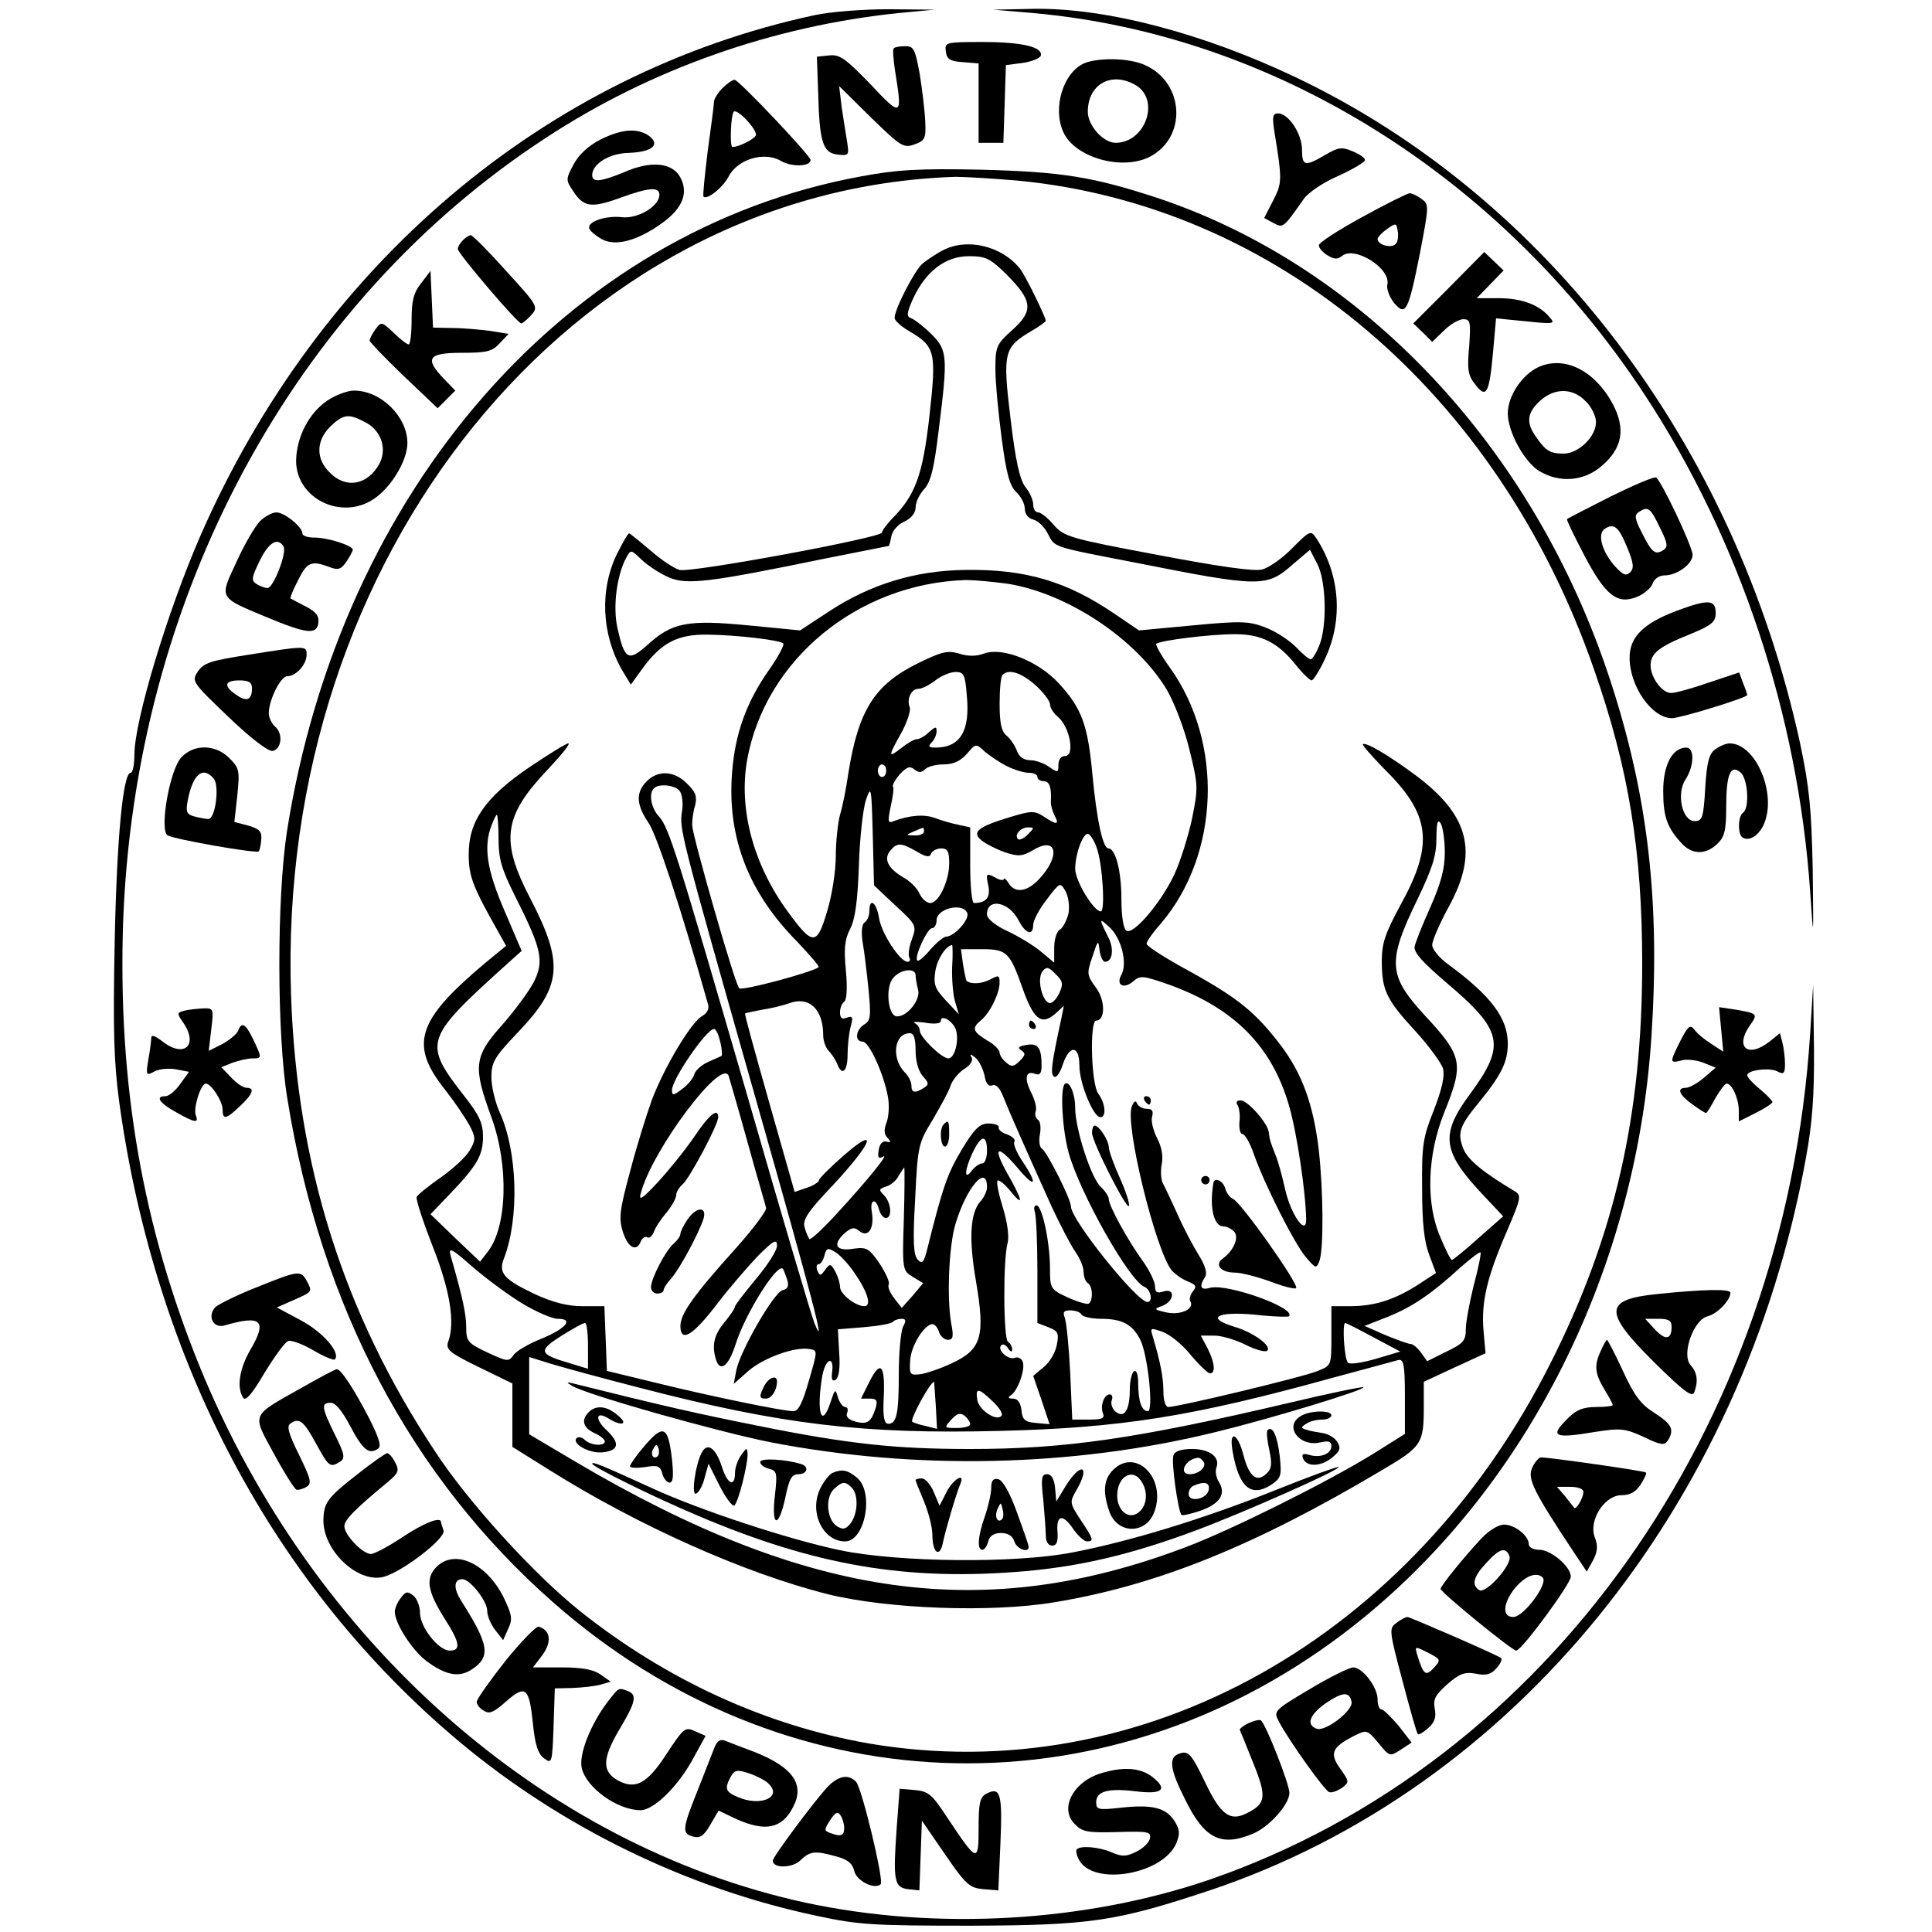 <?xml version="1.0" standalone="no"?>
<!DOCTYPE svg PUBLIC "-//W3C//DTD SVG 20010904//EN"
 "http://www.w3.org/TR/2001/REC-SVG-20010904/DTD/svg10.dtd">
<svg version="1.0" xmlns="http://www.w3.org/2000/svg"
 width="460pt" height="460pt" viewBox="0 0 460 460"
 preserveAspectRatio="xMidYMid meet">
<g transform="translate(0,460) scale(0.1,-0.1)"
fill="#000000" stroke="none">
<path d="M1940 4564 c-643 -138 -1181 -595 -1463 -1240 -78 -179 -157 -440
-157 -521 0 -24 -4 -43 -9 -43 -18 0 -33 -155 -38 -405 -4 -209 -2 -283 11
-380 86 -621 370 -1154 811 -1523 243 -203 542 -349 852 -414 97 -21 135 -23
363 -23 287 1 347 10 570 84 723 242 1270 914 1420 1745 15 81 20 148 19 260
l-2 151 -7 -115 c-60 -941 -624 -1736 -1429 -2015 -298 -102 -652 -122 -964
-55 -625 136 -1174 622 -1441 1275 -137 337 -195 673 -183 1055 27 777 404
1479 1007 1872 250 164 541 266 840 297 l85 8 -110 1 c-60 0 -139 -6 -175 -14z"/>
<path d="M2459 4569 c574 -51 1115 -388 1457 -909 226 -344 365 -761 394
-1184 8 -119 8 -118 6 54 -3 146 -8 195 -30 300 -155 711 -602 1301 -1201
1586 -221 105 -450 165 -622 163 l-98 -2 94 -8z"/>
<path d="M2252 4478 c2 -19 10 -24 41 -26 l37 -3 0 -95 0 -94 30 0 29 0 3 93
3 92 39 5 c22 3 41 11 44 17 6 21 -44 33 -139 33 -88 0 -90 -1 -87 -22z"/>
<path d="M2128 4485 c-3 -3 -1 -26 3 -53 18 -111 16 -112 -59 -32 -59 61 -73
71 -98 68 l-29 -3 3 -85 c3 -118 11 -144 46 -148 27 -3 28 -2 23 30 -3 18 -9
56 -13 83 l-6 50 76 -75 c71 -69 77 -73 103 -64 25 9 28 14 26 54 -1 25 -7 75
-13 113 -11 59 -14 67 -34 67 -13 0 -25 -2 -28 -5z"/>
<path d="M2583 4450 c-51 -21 -78 -107 -51 -165 27 -59 135 -91 202 -60 94 45
87 180 -10 221 -37 16 -107 17 -141 4z m118 -51 c63 -33 28 -139 -45 -139 -29
0 -66 41 -66 74 0 64 54 96 111 65z"/>
<path d="M1720 4390 c-11 -11 -20 -26 -20 -32 0 -7 -7 -60 -15 -118 -7 -57
-12 -106 -10 -108 8 -9 46 21 60 48 21 41 85 60 124 37 25 -15 71 -14 71 2 0
10 -171 191 -181 191 -5 0 -18 -9 -29 -20z m80 -111 c0 -8 -40 -29 -56 -29 -7
0 -4 76 3 84 8 8 53 -39 53 -55z"/>
<path d="M3034 4288 c19 -116 19 -124 -3 -166 l-21 -41 22 -12 c23 -12 23 -13
72 57 10 15 47 40 82 55 35 16 64 33 64 38 0 5 -13 14 -30 21 -26 11 -34 9
-65 -9 -48 -28 -55 -27 -55 13 0 37 -32 86 -57 86 -13 0 -14 -8 -9 -42z"/>
<path d="M1430 4268 c-29 -15 -52 -36 -64 -59 -19 -35 -19 -38 -2 -63 25 -39
43 -42 110 -18 71 26 96 28 96 8 0 -27 -52 -58 -90 -53 -39 4 -82 -11 -77 -27
2 -6 15 -17 29 -25 33 -19 87 -4 146 39 48 35 62 72 41 109 -19 34 -70 39
-133 11 -56 -23 -76 -25 -76 -7 0 27 41 52 87 53 55 2 76 19 49 40 -28 20 -65
17 -116 -8z"/>
<path d="M2050 4180 c-699 -128 -1239 -745 -1367 -1561 -24 -158 -24 -481 1
-634 80 -496 295 -903 634 -1201 546 -480 1299 -511 1876 -77 425 319 701 851
738 1425 21 322 -8 573 -98 848 -181 554 -587 985 -1079 1149 -153 50 -226 62
-420 67 -148 3 -199 0 -285 -16z m373 -10 c617 -59 1143 -504 1372 -1163 83
-237 115 -433 115 -702 0 -359 -65 -646 -216 -946 -330 -660 -975 -1021 -1626
-910 -245 43 -481 151 -687 315 -109 87 -266 259 -345 380 -218 329 -329 680
-343 1086 -36 1048 670 1919 1582 1949 22 0 89 -4 148 -9z"/>
<path d="M2245 4004 c-16 -8 -38 -23 -49 -32 -19 -17 -66 -108 -66 -129 0 -6
15 -20 34 -31 63 -37 66 -49 49 -202 -16 -141 -33 -189 -90 -246 -12 -13 -23
-27 -23 -32 0 -12 -453 -96 -482 -89 -14 4 -45 25 -70 47 -26 22 -48 40 -50
40 -3 0 -15 -21 -28 -47 -43 -86 -38 -194 12 -280 l20 -33 29 40 c44 60 83 80
154 79 71 -1 172 -13 180 -21 3 -3 -12 -32 -34 -63 -54 -77 -81 -152 -88 -245
-12 -153 39 -285 155 -402 30 -32 54 -59 51 -61 -19 -13 -183 -57 -189 -50
-10 9 -110 358 -112 388 0 11 2 32 7 47 5 21 2 32 -19 52 -30 31 -69 33 -96 6
-27 -27 -25 -56 4 -99 20 -29 78 -206 142 -433 3 -10 -3 -21 -14 -27 -26 -14
-90 -121 -120 -200 -13 -36 -37 -113 -52 -171 -25 -92 -27 -111 -17 -143 12
-38 33 -49 43 -22 4 8 10 12 15 9 5 -3 12 3 16 13 3 10 17 31 30 46 13 16 23
34 23 42 0 7 7 18 16 26 16 14 84 141 84 159 0 24 -22 6 -58 -48 -22 -32 -61
-80 -86 -107 -38 -41 -46 -45 -40 -25 27 102 193 324 209 278 2 -7 23 -78 45
-158 22 -80 43 -150 44 -156 2 -6 -30 -49 -71 -95 -101 -112 -133 -157 -133
-186 0 -41 30 -23 87 52 30 39 74 90 98 115 37 37 45 41 45 24 0 -11 -22 -46
-50 -79 -27 -33 -50 -62 -50 -66 0 -4 -11 -20 -24 -36 -26 -31 -32 -56 -21
-91 10 -30 30 -14 46 36 23 74 100 196 113 181 2 -2 6 -14 10 -25 5 -16 2 -23
-11 -26 -21 -6 -101 -145 -110 -191 l-6 -32 35 31 c36 31 110 58 145 52 20 -3
20 -3 -1 -75 -15 -53 -25 -73 -37 -73 -24 0 -195 35 -329 68 l-115 28 -3 77
-3 77 -52 0 c-36 0 -70 9 -112 28 -76 36 -89 51 -75 86 37 97 32 254 -10 347
-11 24 -20 62 -20 84 0 36 7 48 64 108 104 109 109 163 29 317 -73 140 -65
197 45 312 30 32 51 58 45 58 -5 0 -47 -26 -93 -57 -106 -72 -145 -130 -144
-209 0 -50 10 -76 70 -182 l19 -34 -50 -41 c-163 -137 -181 -194 -95 -302 22
-28 47 -65 57 -83 16 -30 16 -36 2 -60 -8 -15 -39 -44 -69 -65 -30 -21 -56
-42 -58 -47 -2 -6 15 -58 38 -117 42 -106 54 -183 37 -228 -6 -18 3 -26 73
-60 l80 -39 0 -76 0 -75 88 -55 c212 -133 465 -246 664 -296 143 -35 389 -44
538 -19 244 40 476 134 776 312 100 59 104 64 104 156 l0 57 73 34 74 34 -5
56 c-5 67 8 124 56 235 34 79 35 85 18 95 -75 45 -110 74 -121 99 -16 39 -11
55 37 113 52 64 68 95 68 139 0 61 -40 114 -142 189 -21 15 -38 36 -38 46 0
10 18 52 40 92 71 130 48 218 -82 314 -65 48 -117 78 -123 72 -2 -2 21 -28 50
-58 111 -109 120 -179 40 -324 -37 -68 -45 -92 -45 -134 0 -70 11 -92 79 -166
33 -36 63 -77 67 -91 4 -18 -3 -49 -22 -98 -26 -65 -29 -83 -28 -187 0 -82 5
-127 17 -158 l16 -43 -46 -30 c-56 -35 -102 -49 -160 -49 l-43 0 0 -71 c0 -70
0 -70 -32 -83 -32 -14 -333 -86 -356 -86 -7 0 -12 15 -12 38 0 34 -8 71 -25
129 -7 22 -6 22 23 12 17 -6 47 -30 67 -55 20 -24 41 -44 46 -44 14 0 11 27
-6 60 l-16 30 32 0 c18 0 51 -10 75 -22 24 -12 47 -18 51 -14 12 11 -33 44
-78 57 -75 23 -36 39 66 27 33 -3 62 -4 64 -2 19 19 -145 78 -187 68 -23 -7
-28 2 -13 25 6 10 1 27 -15 53 -13 21 -36 64 -50 96 -14 31 -30 65 -35 74 -5
9 -6 30 -3 46 4 18 0 42 -11 62 -9 18 -15 41 -12 51 4 14 0 19 -13 19 -10 0
-20 6 -23 13 -3 8 -7 5 -12 -7 -18 -41 57 -345 95 -391 8 -9 25 -21 38 -26 20
-8 22 -12 12 -24 -6 -8 -9 -18 -6 -23 11 -18 -22 -34 -56 -27 -31 7 -32 8 -10
16 28 11 31 43 2 34 -15 -5 -20 -2 -20 13 0 10 -13 37 -28 58 -37 51 -82 133
-82 149 0 6 -9 20 -19 29 -23 21 -61 138 -61 188 0 34 -14 67 -25 57 -11 -12
-6 -106 9 -162 26 -96 145 -307 181 -321 15 -6 21 -36 7 -36 -25 0 -182 196
-182 227 0 18 -57 130 -69 138 -6 3 -8 19 -5 34 3 16 1 32 -5 35 -5 4 -8 13
-5 20 3 8 -2 28 -11 45 -17 34 -13 53 10 44 11 -4 15 2 15 20 0 43 -9 54 -36
49 -19 -3 -22 -7 -12 -13 10 -7 10 -11 -4 -25 -14 -14 -20 -15 -32 -4 -9 7
-16 18 -16 24 0 6 -13 20 -30 29 -34 21 -37 29 -14 48 21 17 44 64 44 89 0 18
-2 19 -22 8 -21 -11 -47 -12 -57 -3 -1 2 -5 20 -8 39 l-5 36 50 0 c59 0 66 -7
96 -91 26 -75 45 -91 77 -64 l22 20 -6 -30 c-24 -111 -26 -130 -18 -138 5 -5
14 6 21 27 16 49 40 48 40 -1 0 -42 33 -123 50 -123 15 0 12 33 -5 56 -17 22
-21 174 -5 174 22 0 22 49 -1 79 -21 29 -22 33 -8 73 13 40 14 41 17 16 2 -16
8 -28 13 -28 18 0 22 31 8 58 -23 46 -23 48 3 24 28 -26 43 -85 28 -113 -14
-25 6 -35 29 -15 16 14 23 13 86 -9 154 -56 243 -146 284 -287 19 -65 40 -207
41 -272 0 -40 -37 13 -50 72 -7 31 -17 68 -23 82 -12 30 -14 36 -16 54 -2 21
-50 76 -67 76 -10 0 -12 -5 -7 -12 4 -7 6 -25 4 -40 -1 -16 2 -28 7 -28 6 0
18 -21 27 -47 26 -74 97 -214 124 -246 23 -27 25 -28 32 -11 11 28 10 166 -1
266 -13 109 -40 183 -92 251 -59 77 -101 111 -215 174 -57 31 -103 60 -103 66
0 5 15 27 34 48 140 164 150 431 21 610 -20 28 -34 53 -32 56 8 8 129 23 187
23 64 0 103 -20 146 -74 16 -20 33 -36 37 -36 4 0 20 25 34 56 41 91 33 196
-22 281 -14 21 -15 21 -58 -22 -23 -24 -56 -47 -72 -51 -19 -5 -103 7 -250 35
-208 39 -221 43 -246 71 -14 17 -31 30 -37 30 -7 0 -12 8 -12 19 0 10 -8 29
-19 42 -13 18 -23 61 -35 163 -19 157 -16 169 50 208 19 11 34 22 34 24 0 9
-50 111 -62 125 -44 54 -126 73 -183 43z m151 -57 c63 -63 65 -87 15 -132 -39
-35 -41 -40 -41 -94 0 -31 7 -105 15 -165 11 -84 19 -113 35 -128 11 -10 20
-28 20 -39 0 -13 8 -23 20 -26 12 -3 27 -18 35 -34 17 -33 9 -30 205 -68 303
-60 315 -60 379 -4 l40 34 17 -33 c22 -41 24 -150 5 -195 -7 -18 -17 -33 -20
-33 -4 0 -20 13 -36 30 -16 16 -48 37 -72 46 -39 15 -57 16 -173 5 l-128 -12
-59 40 c-113 77 -212 106 -353 104 -120 -1 -227 -34 -325 -98 l-70 -46 -123
12 c-145 14 -182 7 -241 -47 -45 -40 -54 -35 -71 41 -11 50 -2 124 21 167 11
20 11 20 37 -5 15 -14 44 -33 65 -42 43 -18 94 -12 371 45 82 16 150 30 152
30 1 0 4 10 6 22 2 13 15 29 31 36 17 8 27 21 27 34 0 12 9 31 20 43 16 17 24
49 35 141 22 175 21 190 -17 228 -18 18 -40 35 -48 38 -12 4 -12 11 4 47 30
65 77 101 133 101 40 0 50 -5 89 -43z m4 -737 c142 -23 305 -131 378 -252 18
-31 42 -93 54 -143 21 -85 21 -91 6 -165 -9 -42 -28 -102 -42 -132 -32 -68
-97 -144 -114 -134 -7 4 -12 34 -12 76 0 66 -14 120 -31 120 -13 0 -28 68 -38
176 -11 118 -25 157 -80 217 -49 53 -134 87 -178 71 -18 -7 -39 -7 -60 0 -27
8 -42 4 -97 -23 -104 -51 -142 -112 -166 -261 -5 -36 -14 -81 -20 -100 -5 -19
-10 -63 -10 -98 0 -36 -9 -94 -21 -133 -24 -81 -34 -81 -93 0 -82 112 -118
244 -97 362 43 238 263 420 521 428 19 0 64 -4 100 -9z m-98 -267 c8 -84 -16
-123 -75 -123 -16 0 -18 3 -9 12 7 7 12 19 12 27 0 12 -3 11 -18 -2 -10 -10
-23 -17 -29 -17 -6 0 -22 -9 -37 -21 -32 -25 -32 -21 0 36 14 26 23 53 20 61
-8 20 4 44 21 44 8 0 26 9 40 20 14 11 36 20 48 20 20 0 23 -6 27 -57z m163
26 c19 -17 35 -38 35 -46 0 -8 9 -22 20 -31 27 -23 40 -92 16 -92 -9 0 -16 -8
-16 -21 0 -19 -1 -19 -22 -5 -12 9 -33 16 -45 16 -15 0 -27 8 -32 23 -5 13
-16 29 -25 36 -12 10 -16 31 -16 76 0 34 3 65 7 68 14 15 44 6 78 -24z m-68
-193 c18 -9 41 -16 53 -16 11 0 20 -4 20 -10 0 -5 7 -10 15 -10 14 0 19 -15
17 -50 0 -8 4 -22 9 -32 12 -22 5 -23 -26 -2 -22 14 -29 14 -82 -2 -75 -23
-90 -35 -66 -55 10 -8 35 -21 55 -28 33 -11 42 -10 68 5 56 34 66 -13 15 -68
-29 -32 -59 -36 -74 -10 -6 9 -11 13 -11 9 0 -4 -10 -3 -21 4 -21 11 -22 9
-16 -19 6 -29 -5 -42 -34 -42 -5 0 -9 40 -9 90 l0 90 -27 6 c-16 3 -40 10 -56
16 -26 10 -61 7 -99 -7 -14 -6 -15 -2 -7 36 5 23 8 44 5 46 -2 3 5 16 16 29
17 18 24 21 35 12 10 -8 17 -8 25 0 7 7 27 12 45 12 23 0 40 8 55 25 21 25 22
25 42 6 12 -10 35 -26 53 -35z m-287 -11 c0 -8 -4 -15 -10 -15 -5 0 -10 7 -10
15 0 8 5 15 10 15 6 0 10 -7 10 -15z m-492 -48 c6 -7 9 -29 6 -48 -7 -42 -6
-47 177 -691 135 -475 168 -602 138 -528 -6 14 -76 250 -155 525 -173 596
-191 654 -215 681 -19 20 -25 55 -12 67 11 12 50 8 61 -6z m514 -273 c50 -46
51 -48 39 -81 -7 -18 -9 -37 -6 -43 3 -5 2 -10 -4 -10 -18 0 -62 67 -68 104
-6 38 -23 50 -23 17 0 -11 -5 -23 -11 -27 -7 -4 -9 -22 -5 -48 4 -22 10 -73
14 -113 6 -62 5 -73 -10 -82 -21 -13 -24 -41 -4 -41 15 0 50 -76 60 -131 4
-20 2 -48 -3 -61 -7 -18 -6 -29 2 -37 9 -10 9 -12 -3 -9 -9 2 -16 -6 -18 -21
-3 -17 0 -21 10 -15 18 11 -38 -58 -110 -136 -33 -36 -62 -63 -65 -60 -2 3 -8
15 -11 27 -6 18 6 37 67 101 95 102 110 144 26 71 -32 -28 -59 -55 -59 -59 0
-4 -13 -13 -29 -18 l-29 -10 -60 211 c-33 117 -60 213 -58 214 1 1 20 5 41 9
21 3 49 10 63 15 48 18 82 -13 82 -76 0 -13 6 -30 13 -37 7 -7 16 -21 20 -30
11 -31 25 -20 25 20 0 20 3 50 7 66 7 25 5 28 -9 23 -11 -5 -16 -1 -16 13 0
10 5 22 10 25 6 4 8 32 4 74 -5 52 -3 74 10 99 12 23 18 66 21 152 2 66 10
136 17 156 12 35 13 30 16 -83 l3 -121 51 -48z m-945 159 c0 -48 7 -72 40
-138 63 -125 69 -153 44 -203 -12 -23 -46 -69 -76 -103 -67 -75 -69 -99 -25
-219 42 -115 38 -263 -10 -322 l-17 -22 -59 56 -59 57 46 48 c65 68 79 92 79
137 0 32 -9 51 -45 97 -97 124 -94 136 88 301 l49 44 -41 96 c-42 97 -50 152
-31 202 5 14 11 26 13 26 2 0 4 -26 4 -57z m2253 -32 c0 -40 -9 -73 -34 -130
-19 -42 -36 -85 -38 -95 -2 -14 20 -38 75 -85 136 -115 143 -149 57 -266 -72
-97 -66 -137 31 -240 l48 -51 -59 -52 c-32 -29 -61 -52 -63 -52 -3 0 -15 24
-27 53 -36 81 -32 198 9 299 47 117 44 133 -49 233 -85 93 -87 126 -15 274 35
73 45 103 45 144 0 37 3 48 10 37 5 -8 10 -39 10 -69z m-1240 49 c0 -5 -10
-10 -22 -9 -22 0 -22 1 -3 9 11 5 21 9 23 9 1 1 2 -3 2 -9z m247 -7 c-9 -9
-19 -14 -23 -11 -10 10 6 28 24 28 15 0 15 -1 -1 -17z m164 -31 c14 -37 21
-152 10 -152 -17 0 -61 73 -61 101 0 37 20 90 32 83 5 -3 14 -17 19 -32z
m-429 -9 c23 -14 32 -15 35 -5 3 6 13 12 24 12 15 0 19 -7 19 -35 0 -43 -25
-95 -45 -95 -9 0 -20 10 -26 23 -5 12 -23 30 -40 39 -35 21 -46 43 -29 63 16
19 25 19 62 -2z m362 -148 c-4 -16 -13 -34 -20 -38 -8 -4 -14 -24 -14 -43 l0
-36 -30 25 c-16 14 -52 36 -79 49 -31 14 -50 30 -51 40 -1 41 52 32 75 -13 17
-33 35 -38 35 -11 0 10 14 37 32 60 32 42 32 42 45 20 7 -13 10 -36 7 -53z
m-241 1 c6 -15 -31 -56 -50 -56 -6 0 -23 -14 -38 -31 -14 -17 -28 -29 -31 -26
-8 8 24 77 35 77 6 0 11 9 11 19 0 28 63 43 73 17z m-36 -128 c-1 -29 2 -66 7
-83 l9 -30 -31 33 c-26 28 -30 38 -25 70 5 29 24 59 40 62 1 0 2 -24 0 -52z
m255 -63 c-7 -15 -18 -25 -24 -23 -18 6 -29 59 -16 75 9 12 15 11 31 -6 18
-17 19 -24 9 -46z m-342 43 c0 -7 3 -23 6 -35 6 -23 -25 -63 -50 -63 -22 0
-29 70 -9 92 18 21 53 24 53 6z m96 -130 c8 -26 -3 -68 -18 -68 -16 0 -68 51
-68 66 0 7 -6 15 -12 18 -7 3 4 4 25 1 22 -4 37 -2 37 4 0 17 29 0 36 -21z
m-561 -29 c4 -17 5 -31 3 -33 -1 -1 -16 -7 -31 -14 -16 -7 -31 -20 -34 -30 -2
-9 -15 -25 -29 -35 -21 -16 -24 -16 -24 -2 0 25 82 145 100 145 5 0 11 -14 15
-31z m465 -21 c0 -25 7 -49 17 -60 15 -17 15 -20 3 -28 -22 -14 -30 -12 -30 6
0 8 -7 22 -15 30 -34 34 -26 94 11 94 10 0 14 -13 14 -42z m164 -58 c3 -20 10
-28 19 -24 9 3 18 -7 26 -28 13 -33 50 -117 115 -261 20 -43 45 -91 56 -107
11 -15 20 -37 20 -48 0 -12 5 -24 10 -27 12 -7 13 -42 2 -49 -4 -2 -26 4 -50
15 -41 19 -42 21 -42 69 0 63 -19 150 -32 150 -6 0 -7 -7 -4 -16 3 -9 6 -72 6
-140 l0 -124 26 -10 c23 -9 26 -14 20 -43 -3 -17 -17 -41 -31 -52 l-25 -21 20
-58 19 -57 -32 3 c-27 2 -33 8 -35 31 -2 17 -9 27 -20 27 -12 0 -13 3 -5 8 16
10 35 62 28 80 -3 8 -12 12 -19 9 -16 -6 -43 20 -32 30 4 4 11 1 16 -7 6 -9
10 -10 10 -3 0 6 -4 15 -10 18 -11 7 -12 196 -1 235 4 15 0 48 -11 84 -10 32
-16 61 -13 65 3 3 17 -8 30 -24 33 -41 31 -25 -6 40 -37 66 -25 72 25 13 41
-49 48 -39 11 16 -14 21 -23 42 -20 47 4 5 -4 13 -17 18 -13 4 -22 12 -20 17
1 5 -10 9 -24 9 -21 0 -33 -11 -64 -62 -34 -57 -45 -88 -81 -232 -9 -37 -13
-42 -24 -30 -10 11 -12 42 -6 145 6 128 8 133 43 190 19 33 39 69 42 81 4 11
18 29 32 38 15 9 22 21 17 28 -5 8 -2 8 9 -1 9 -7 18 -26 22 -42z m6 -180 c0
-16 -5 -30 -11 -30 -7 0 -18 -8 -25 -17 -19 -26 -18 1 2 43 20 42 34 44 34 4z
m-198 -162 c-4 -122 -3 -123 21 -138 l25 -15 -25 -30 -26 -29 -18 23 c-10 13
-16 27 -13 33 3 5 -7 27 -22 50 -25 36 -31 39 -61 35 -41 -7 -52 8 -24 35 18
16 25 17 37 7 21 -17 36 6 30 44 -6 31 9 37 17 7 3 -11 10 -20 16 -20 16 0 13
36 -4 54 -13 13 -13 15 5 21 11 3 25 15 30 26 6 10 12 19 13 19 1 0 1 -55 -1
-122z m198 75 c0 -9 -7 -24 -16 -34 -24 -27 -28 -88 -10 -191 22 -130 13 -161
-58 -194 -28 -13 -63 -25 -76 -26 -23 -3 -25 0 -23 31 1 33 29 81 50 88 6 2
14 -5 18 -16 3 -12 13 -21 22 -21 12 0 14 7 8 38 -11 60 -6 185 10 238 26 87
75 144 75 87z m-1104 -278 c32 -19 69 -35 82 -35 39 0 20 -23 -38 -47 -30 -12
-60 -29 -67 -39 -12 -17 -15 -16 -63 6 -46 22 -50 26 -50 60 0 31 -8 69 -37
170 -6 22 2 18 54 -28 34 -29 87 -68 119 -87z m788 75 c32 -46 42 -80 24 -80
-21 0 -58 29 -58 46 0 9 -5 25 -11 36 -11 20 -13 20 -24 5 -11 -15 -13 -16
-19 -2 -3 8 -2 15 3 15 5 0 11 9 14 21 5 18 8 19 27 7 11 -7 31 -29 44 -48z
m1475 -30 c-10 -40 -19 -88 -19 -105 0 -27 -6 -34 -46 -53 l-46 -23 -15 21
c-8 11 -19 20 -24 20 -6 0 -33 10 -60 21 l-50 22 56 22 c59 24 103 54 173 118
24 21 45 37 47 35 2 -2 -5 -37 -16 -78z m-934 -70 c3 -5 24 -10 46 -10 51 0
75 -13 94 -50 18 -36 32 -170 18 -170 -15 0 -23 25 -23 66 0 21 -4 33 -10 29
-5 -3 -10 -23 -10 -43 0 -50 -13 -70 -34 -53 -8 7 -12 19 -9 27 3 8 1 14 -5
14 -13 0 -23 -27 -16 -45 5 -12 -2 -15 -34 -15 l-39 0 -5 113 c-3 61 -9 120
-13 130 -5 13 -2 17 13 17 12 0 24 -4 27 -10z m-425 -29 c-5 -11 -10 -60 -10
-110 0 -97 -5 -121 -25 -121 -10 0 -13 16 -11 60 4 80 -7 93 -33 42 l-21 -42
20 0 c17 0 20 -4 15 -22 -11 -34 -19 -40 -48 -33 -17 5 -24 12 -20 21 3 8 1
14 -5 14 -5 0 -13 10 -17 23 -6 21 -7 20 -17 -10 -22 -68 -35 -26 -20 62 8 42
29 48 23 6 -2 -16 1 -21 9 -16 7 5 11 28 8 64 l-3 56 62 5 c34 3 65 8 69 13 4
4 13 7 21 7 10 0 11 -5 3 -19z m-750 -46 l0 -54 -46 14 c-71 21 -73 29 -18 64
27 17 52 31 57 31 4 0 7 -25 7 -55z m1870 21 l64 -34 -57 -17 c-31 -9 -61 -14
-67 -10 -9 5 -15 95 -7 95 2 0 32 -15 67 -34z m-1744 -121 c335 -87 530 -110
852 -102 290 7 460 34 793 126 79 21 151 41 159 43 12 2 15 -12 15 -87 l0 -89
-78 -49 c-109 -67 -334 -179 -442 -220 -481 -183 -899 -125 -1452 201 l-113
67 0 92 0 92 48 -15 c26 -8 124 -35 218 -59z m702 -41 l3 -56 -28 7 c-15 3
-29 8 -31 10 -6 5 43 95 52 95 0 0 2 -25 4 -56z m135 10 c15 -14 25 -29 22
-34 -10 -16 -53 11 -58 36 -5 31 2 30 36 -2z m-53 -55 c0 -5 -14 -9 -32 -9
-30 0 -31 0 -13 20 14 15 21 17 32 9 7 -6 13 -15 13 -20z"/>
<path d="M2247 1923 c-11 -10 -8 -53 3 -53 6 0 10 14 10 30 0 31 -2 35 -13 23z"/>
<path d="M1361 1301 c32 -21 348 -110 474 -135 346 -67 720 -59 1058 24 128
31 359 101 353 107 -2 2 -79 -14 -172 -36 -370 -87 -538 -111 -764 -111 -179
0 -291 12 -509 56 -145 29 -228 48 -436 100 -17 4 -17 3 -4 -5z"/>
<path d="M1402 1238 c-19 -19 -14 -37 13 -50 14 -6 25 -15 25 -20 0 -12 -34
-10 -48 4 -6 6 -15 8 -19 4 -13 -13 30 -37 61 -34 40 4 43 22 10 53 -29 27
-25 47 6 27 31 -19 47 -13 21 8 -26 23 -52 25 -69 8z"/>
<path d="M3098 1229 c-43 -24 -4 -76 47 -63 18 4 25 2 25 -9 0 -19 -27 -29
-53 -21 -14 4 -18 2 -15 -7 7 -22 42 -22 69 0 20 16 22 23 13 38 -6 10 -22 19
-35 21 -13 2 -31 5 -39 8 -13 4 -13 6 0 14 8 6 25 10 38 10 12 0 22 5 22 10 0
13 -50 12 -72 -1z"/>
<path d="M1536 1159 c-20 -23 -36 -46 -36 -50 0 -4 16 -5 36 -2 30 5 36 3 41
-16 3 -11 11 -21 17 -21 9 0 10 16 6 55 -9 79 -20 85 -64 34z m30 -26 c-10
-10 -19 5 -10 18 6 11 8 11 12 0 2 -7 1 -15 -2 -18z"/>
<path d="M3018 1195 c-3 -3 -1 -25 4 -47 7 -32 6 -45 -6 -56 -23 -23 -42 -8
-55 42 -14 56 -36 63 -26 9 15 -85 44 -109 92 -78 23 16 25 21 20 68 -6 49
-17 73 -29 62z"/>
<path d="M1671 1142 c-16 -31 -26 -106 -13 -98 7 4 16 21 20 39 l9 32 27 -54
c15 -29 31 -50 35 -45 10 11 31 96 31 121 -1 17 -2 17 -15 -1 -8 -11 -15 -30
-15 -43 0 -34 -17 -28 -30 11 -15 48 -35 63 -49 38z"/>
<path d="M2794 1135 c-6 -14 11 -133 19 -142 2 -2 21 2 42 9 48 16 65 40 48
68 -7 10 -10 26 -7 35 10 25 -15 45 -58 45 -25 0 -41 -5 -44 -15z m72 -16 c7
-12 -12 -29 -33 -29 -28 0 -11 36 19 39 4 1 10 -4 14 -10z m12 -66 c-4 -23
-48 -31 -48 -10 0 9 6 18 13 20 25 11 38 7 35 -10z"/>
<path d="M1810 1119 c0 -6 9 -13 21 -16 19 -5 20 -10 14 -64 -9 -76 9 -79 25
-4 9 44 15 55 31 55 21 0 26 18 7 24 -39 12 -98 15 -98 5z"/>
<path d="M1410 1115 c0 -7 141 -77 252 -124 280 -119 498 -156 778 -132 135
12 254 40 407 97 115 43 345 145 340 151 -2 2 -71 -23 -153 -56 -167 -67 -344
-121 -479 -147 -137 -27 -416 -24 -555 5 -124 26 -335 96 -446 147 -116 53
-144 65 -144 59z"/>
<path d="M2650 1100 c-22 -22 -25 -52 -9 -98 19 -56 89 -56 108 0 28 79 -45
152 -99 98z m70 -31 c15 -26 9 -59 -12 -72 -23 -15 -48 8 -48 42 0 48 40 68
60 30z"/>
<path d="M1982 1093 c-7 -3 -19 -18 -28 -35 -29 -56 4 -128 58 -128 48 0 70
118 28 152 -22 18 -35 21 -58 11z m46 -35 c16 -16 15 -60 -2 -84 -12 -15 -18
-17 -33 -8 -24 15 -29 67 -8 88 20 19 27 20 43 4z"/>
<path d="M2538 1063 l-23 -38 -3 33 c-2 21 -9 32 -19 32 -13 0 -15 -9 -9 -61
3 -34 6 -73 6 -85 0 -15 6 -24 15 -24 11 0 14 9 13 31 -4 42 12 46 37 9 11
-16 26 -30 33 -30 17 0 16 5 -15 51 -26 40 -27 42 -10 71 34 59 11 68 -25 11z"/>
<path d="M2180 1076 c0 -2 9 -25 20 -51 11 -26 20 -62 20 -80 0 -43 18 -55 25
-18 6 29 32 118 42 141 11 27 -18 10 -33 -20 l-17 -33 -14 33 c-7 17 -20 32
-28 32 -8 0 -15 -2 -15 -4z"/>
<path d="M2360 1057 c0 -13 -7 -44 -15 -67 -17 -48 -19 -80 -6 -80 5 0 11 9
14 20 3 13 14 20 30 20 17 0 28 -7 32 -20 6 -19 36 -29 34 -12 0 4 -13 41 -28
82 -17 47 -34 76 -44 78 -12 3 -17 -3 -17 -21z m26 -74 c-11 -11 -19 6 -11 24
8 17 8 17 12 0 3 -10 2 -21 -1 -24z"/>
<path d="M2450 2160 c0 -5 5 -10 11 -10 5 0 7 5 4 10 -3 6 -8 10 -11 10 -2 0
-4 -4 -4 -10z"/>
<path d="M2725 1980 c3 -5 8 -10 11 -10 2 0 4 5 4 10 0 6 -5 10 -11 10 -5 0
-7 -4 -4 -10z"/>
<path d="M2600 1903 c0 -22 84 -187 88 -174 2 6 -8 36 -22 67 -14 31 -26 64
-26 73 -1 17 -23 51 -34 51 -3 0 -6 -8 -6 -17z"/>
<path d="M2860 1790 c0 -5 5 -10 10 -10 6 0 10 5 10 10 0 6 -4 10 -10 10 -5 0
-10 -4 -10 -10z"/>
<path d="M2889 1783 c-10 -58 1 -103 24 -103 7 0 18 -5 25 -12 13 -13 0 -45
-26 -64 -21 -15 -6 -34 28 -34 15 0 53 -10 84 -21 31 -12 59 -19 62 -16 8 8
-133 207 -151 213 -7 3 -15 14 -18 25 -5 18 -26 27 -28 12z"/>
<path d="M1636 1695 c-9 -13 -16 -28 -16 -33 0 -5 -7 -15 -16 -23 -19 -16 -54
-83 -54 -104 0 -8 7 -15 15 -15 8 0 15 4 15 8 0 5 8 17 18 28 20 22 66 108 77
142 9 31 -18 29 -39 -3z"/>
<path d="M1820 1301 c-13 -26 -13 -31 4 -31 13 0 26 20 26 41 0 16 -19 10 -30
-10z"/>
<path d="M3243 4083 c-57 -31 -103 -61 -103 -67 0 -6 9 -17 21 -24 16 -10 24
-10 35 -1 30 24 117 -31 107 -69 -2 -10 5 -29 16 -43 28 -33 34 -21 62 119 21
111 22 115 4 128 -10 8 -24 14 -29 14 -6 -1 -57 -26 -113 -57z m80 -64 c-11
-11 -43 -2 -43 12 0 4 10 15 23 24 21 15 22 14 25 -6 2 -12 0 -25 -5 -30z"/>
<path d="M1102 4028 c-7 -7 -12 -16 -12 -21 0 -10 142 -177 151 -177 3 0 14 9
24 20 17 19 16 22 -60 105 -42 47 -80 85 -84 85 -4 0 -12 -5 -19 -12z"/>
<path d="M3450 3915 l-85 -85 23 -22 22 -22 28 27 c15 15 36 27 46 27 17 0 18
-7 14 -65 -5 -55 -3 -69 15 -91 26 -34 33 -21 42 79 l7 79 71 -7 c66 -7 71 -6
57 9 -24 30 -67 46 -121 46 l-53 0 32 33 32 33 -23 22 -23 22 -84 -85z"/>
<path d="M1003 3926 c-18 -22 -23 -42 -23 -87 0 -33 -3 -59 -7 -59 -4 0 -20
12 -36 28 -28 26 -29 27 -43 8 -8 -11 -14 -23 -14 -27 0 -3 36 -41 81 -84 l81
-77 21 21 21 21 -27 28 c-47 49 -38 62 43 62 59 0 72 3 90 23 l21 22 -43 7
c-24 3 -64 7 -90 7 l-47 1 -3 67 -3 68 -22 -29z"/>
<path d="M3663 3726 c-39 -18 -73 -69 -73 -110 0 -44 39 -115 74 -137 49 -30
108 -25 150 12 49 42 57 88 26 147 -43 80 -115 116 -177 88z m112 -81 c14 -13
25 -36 25 -50 0 -35 -42 -75 -77 -75 -33 0 -43 7 -66 40 -24 34 -21 57 9 85
35 32 78 32 109 0z"/>
<path d="M779 3646 c-44 -30 -73 -87 -74 -143 0 -90 108 -143 185 -91 42 28
80 92 80 133 0 63 -63 125 -127 125 -16 0 -45 -11 -64 -24z m90 -51 c38 -19
53 -62 35 -98 -28 -52 -80 -62 -119 -22 -33 32 -33 75 1 109 31 30 44 32 83
11z"/>
<path d="M3835 3418 c-55 -28 -102 -52 -104 -54 -2 -1 17 -40 41 -86 51 -97
79 -118 126 -99 17 7 34 22 37 32 4 11 16 19 28 19 30 0 67 27 67 49 0 19 -74
176 -87 184 -4 3 -53 -18 -108 -45z m117 -74 c19 -38 20 -46 8 -54 -19 -12
-27 -6 -51 42 -17 33 -18 42 -7 49 22 14 27 11 50 -37z m-78 -47 c16 -38 17
-50 7 -60 -10 -9 -17 -6 -37 16 -31 36 -41 76 -23 88 22 14 33 5 53 -44z"/>
<path d="M619 3359 c-12 -12 -37 -55 -56 -97 -41 -88 -44 -83 73 -132 94 -39
118 -42 122 -13 2 16 -5 26 -30 39 -18 9 -34 18 -36 19 -2 2 6 21 18 44 21 43
32 47 74 31 21 -8 28 -6 41 13 8 12 15 25 15 28 0 10 -59 29 -91 29 -16 0 -29
4 -29 10 0 15 -42 50 -62 50 -10 0 -28 -10 -39 -21z m56 -60 c9 -14 -24 -99
-38 -99 -7 0 -19 5 -27 10 -12 8 -11 15 8 54 21 44 43 58 57 35z"/>
<path d="M3990 3145 c-78 -30 -110 -62 -110 -111 0 -68 53 -144 101 -144 20 0
179 49 179 55 0 2 -4 15 -10 29 l-9 25 -72 -24 c-40 -14 -80 -25 -90 -25 -22
0 -49 37 -49 66 0 28 19 44 94 74 51 21 61 29 61 50 0 33 -17 34 -95 5z"/>
<path d="M591 3041 c-89 -14 -106 -19 -120 -40 -15 -23 -14 -25 73 -108 52
-50 95 -83 105 -81 21 4 26 41 6 58 -8 7 -15 21 -15 32 0 31 28 88 44 88 21 0
46 28 46 51 0 22 0 22 -139 0z m9 -80 c0 -28 -13 -33 -38 -15 -31 21 -27 34 8
34 23 0 30 -5 30 -19z"/>
<path d="M4084 2816 c-15 -11 -20 -30 -24 -93 -4 -70 -7 -78 -25 -78 -30 0
-44 65 -22 99 21 32 22 76 2 76 -33 0 -55 -41 -55 -103 0 -61 9 -87 43 -124
25 -28 57 -29 85 -3 18 17 22 32 22 88 0 78 10 103 34 83 18 -15 22 -86 6 -96
-12 -8 -13 -52 -1 -59 15 -10 38 4 50 30 33 72 -18 194 -81 194 -8 0 -23 -6
-34 -14z"/>
<path d="M432 2797 c-28 -29 -53 -174 -33 -186 14 -9 212 -44 217 -38 2 2 5
14 6 27 2 19 -3 26 -30 34 l-34 9 7 63 c6 59 5 65 -19 89 -33 33 -84 34 -114
2z m77 -51 c14 -17 4 -96 -13 -96 -6 0 -21 3 -33 6 -19 5 -21 11 -16 38 12 63
36 83 62 52z"/>
<path d="M437 2193 c-15 -4 -16 -6 -2 -26 39 -55 4 -88 -49 -46 -18 14 -26 16
-26 7 0 -7 -3 -30 -7 -52 -6 -36 -5 -38 15 -27 11 6 34 8 51 5 l31 -6 -21 -29
c-11 -16 -27 -29 -35 -29 -25 0 -15 -16 25 -38 46 -26 55 -27 47 -7 -6 17 12
75 24 75 13 0 40 -42 40 -62 0 -25 9 -23 42 9 31 29 35 43 15 43 -8 0 -24 11
-37 25 l-23 24 27 11 c15 5 36 10 47 10 23 0 23 1 2 45 -18 38 -28 43 -36 21
-3 -8 -20 -22 -38 -32 l-32 -16 6 51 c6 50 6 51 -21 50 -15 -1 -35 -3 -45 -6z"/>
<path d="M4098 2149 l5 -53 -29 19 c-16 10 -34 25 -40 34 -10 12 -15 8 -33
-27 -26 -52 -26 -54 2 -47 12 4 36 1 52 -5 l30 -12 -28 -24 c-15 -13 -35 -24
-43 -24 -23 0 -16 -17 15 -39 16 -12 31 -21 33 -21 2 0 12 16 22 35 11 19 23
35 27 35 13 0 29 -36 29 -65 l0 -25 40 20 c22 11 40 23 40 26 0 3 -13 17 -30
31 -16 13 -30 28 -30 33 0 12 53 19 72 9 15 -8 18 -5 18 18 0 15 -3 38 -6 50
l-6 23 -25 -20 c-51 -40 -83 -14 -47 38 20 28 19 29 -33 38 l-40 6 5 -53z"/>
<path d="M611 1535 c-46 -18 -90 -40 -98 -47 -20 -21 -6 -51 21 -44 89 26 103
12 62 -58 -26 -45 -33 -90 -17 -114 5 -9 21 8 50 58 24 39 49 74 57 77 7 3 34
-7 60 -22 25 -15 48 -24 51 -22 15 16 -28 65 -80 93 l-58 31 41 18 c45 20 44
19 30 46 -14 25 -20 24 -119 -16z"/>
<path d="M3946 1519 c-128 -13 -129 -42 -7 -163 70 -69 90 -84 95 -71 10 27 7
47 -9 65 -22 25 7 108 41 116 23 6 54 38 54 56 0 10 -67 8 -174 -3z m34 -78
c0 -31 -15 -33 -40 -6 l-23 25 31 0 c25 0 32 -4 32 -19z"/>
<path d="M3812 1385 c-17 -36 -15 -55 8 -93 11 -18 20 -35 20 -37 0 -3 -18 -5
-40 -5 -30 0 -47 -7 -65 -25 -47 -46 -37 -51 65 -34 59 9 69 8 113 -12 41 -20
50 -21 58 -9 16 26 10 39 -32 66 -32 20 -48 41 -75 100 -19 41 -36 74 -38 74
-1 0 -8 -11 -14 -25z"/>
<path d="M715 1294 c-119 -67 -115 -59 -63 -155 25 -46 49 -84 54 -86 5 -1 16
2 24 7 13 8 10 19 -18 76 -26 53 -30 69 -20 75 21 14 31 6 61 -49 30 -55 33
-57 57 -42 12 8 11 17 -13 65 -32 65 -33 75 -9 75 11 0 27 -20 45 -54 30 -57
45 -70 66 -56 10 5 5 23 -19 71 -36 70 -68 119 -78 119 -4 0 -43 -21 -87 -46z"/>
<path d="M855 1093 c-76 -59 -84 -70 -85 -113 0 -72 80 -148 141 -135 44 10
152 93 145 111 -3 9 -6 18 -6 20 0 14 -41 -2 -92 -36 -33 -22 -67 -40 -75 -40
-19 0 -63 45 -63 66 0 15 23 39 104 106 25 21 27 27 17 46 -6 12 -15 22 -19
22 -4 0 -34 -21 -67 -47z"/>
<path d="M3648 1105 c-12 -26 4 -57 98 -199 l32 -48 15 27 c11 21 12 35 4 55
-15 40 23 100 64 100 20 0 34 8 45 25 9 14 15 27 13 29 -4 4 -230 36 -250 36
-5 0 -15 -11 -21 -25z m122 -57 c0 -15 -18 -44 -22 -38 -2 3 -12 15 -22 28
l-19 22 31 0 c19 0 32 -5 32 -12z"/>
<path d="M3528 938 c-43 -46 -98 -114 -98 -121 0 -8 170 -147 180 -147 13 0
130 159 130 176 0 24 -47 64 -75 64 -14 0 -25 6 -25 13 0 21 -34 47 -59 47
-13 0 -36 -14 -53 -32z m66 -43 c7 -20 -56 -91 -72 -81 -19 12 -14 32 17 65
32 35 46 38 55 16z m79 -51 c14 -14 -45 -94 -70 -94 -26 0 -25 30 1 65 25 32
54 44 69 29z"/>
<path d="M1039 869 c-27 -27 -21 -59 21 -125 35 -55 38 -74 11 -74 -27 0 -71
56 -71 90 0 15 -7 34 -16 41 -14 11 -18 10 -30 -6 -8 -10 -14 -25 -14 -32 0
-28 40 -90 73 -116 47 -36 80 -42 110 -22 46 30 42 58 -24 162 -20 31 -19 53
2 53 18 0 59 -52 59 -75 0 -13 9 -33 19 -46 l19 -24 12 27 c11 23 9 33 -11 75
-41 81 -116 116 -160 72z"/>
<path d="M3325 736 c-18 -13 -18 -17 14 -137 18 -68 34 -126 37 -128 2 -2 13
4 25 15 15 13 19 26 15 46 -4 22 1 32 30 58 29 25 41 30 68 25 24 -5 36 -2 49
13 10 11 15 22 10 25 -16 10 -216 97 -222 97 -4 0 -16 -6 -26 -14z m89 -107
c-19 -21 -25 -17 -39 29 -7 23 -7 23 25 7 31 -16 31 -17 14 -36z"/>
<path d="M1203 645 c-37 -47 -68 -91 -68 -97 0 -6 7 -16 17 -21 13 -9 24 -4
53 22 47 41 55 33 64 -54 5 -50 12 -71 27 -82 18 -13 19 -11 22 77 l3 90 42 1
c23 1 53 4 67 8 l24 7 -24 17 c-17 12 -44 17 -93 17 l-68 0 23 30 c22 31 19
58 -9 67 -6 2 -42 -35 -80 -82z"/>
<path d="M3118 578 c-86 -51 -86 -52 -73 -77 23 -44 109 -165 120 -168 6 -2
19 3 30 10 18 14 18 15 -4 46 -26 36 -20 51 33 78 30 15 31 15 58 -17 26 -32
27 -33 53 -16 l26 17 -31 40 c-18 21 -36 39 -41 39 -5 0 -9 11 -9 24 0 29 -36
76 -58 76 -9 0 -56 -23 -104 -52z m100 -30 c4 -21 -63 -72 -83 -64 -26 9 -17
34 22 61 40 27 56 28 61 3z"/>
<path d="M1446 547 c-40 -53 -68 -124 -61 -156 10 -47 85 -101 140 -101 32 0
91 58 127 126 l28 51 -25 11 c-24 11 -27 8 -68 -54 -46 -71 -74 -86 -116 -63
-38 21 -37 52 3 120 40 67 44 84 20 93 -22 8 -20 9 -48 -27z"/>
<path d="M2972 497 c-12 -6 -21 -13 -20 -16 2 -4 16 -39 32 -79 33 -81 30 -97
-17 -120 -39 -19 -61 -2 -97 73 -34 71 -41 78 -64 69 -24 -9 -20 -38 15 -107
46 -95 86 -115 162 -83 39 16 87 70 87 97 0 22 -57 166 -68 173 -4 2 -17 -1
-30 -7z"/>
<path d="M1701 439 c-5 -13 -23 -59 -40 -102 -37 -92 -38 -103 -10 -110 16 -4
25 2 40 28 l20 34 42 -20 c69 -31 109 -23 135 28 29 54 0 95 -90 131 -29 11
-61 23 -70 27 -13 5 -20 1 -27 -16z m128 -85 c36 -33 -19 -57 -74 -32 -28 12
-30 20 -15 48 9 16 15 17 43 8 17 -6 38 -16 46 -24z"/>
<path d="M2625 379 c-69 -19 -104 -85 -66 -122 18 -19 31 -21 102 -19 72 2 80
1 77 -15 -2 -10 -16 -24 -33 -32 -24 -12 -34 -12 -59 -1 -31 13 -73 16 -82 7
-3 -3 -1 -14 5 -25 34 -64 201 -35 232 40 9 23 8 32 -5 53 -21 31 -52 39 -127
31 -54 -6 -59 -5 -59 13 0 26 28 34 94 26 63 -8 78 4 40 34 -28 22 -68 25
-119 10z"/>
<path d="M1968 343 c-34 -38 -128 -164 -128 -173 0 -19 46 -18 65 0 24 23 35
24 86 10 27 -7 39 -17 43 -35 6 -24 49 -45 63 -31 8 8 -45 230 -59 244 -19 19
-43 14 -70 -15z m42 -95 c0 -19 -8 -22 -34 -12 -14 5 -14 8 1 31 12 18 18 21
24 11 5 -7 9 -21 9 -30z"/>
<path d="M2135 248 c-9 -126 -6 -142 27 -146 l27 -3 3 83 3 83 55 -80 c50 -73
59 -80 91 -83 l36 -3 5 113 c5 118 0 135 -34 117 -15 -8 -18 -23 -18 -81 0
-84 -3 -83 -73 22 -38 58 -46 65 -79 68 l-36 3 -7 -93z"/>
</g>
</svg>
